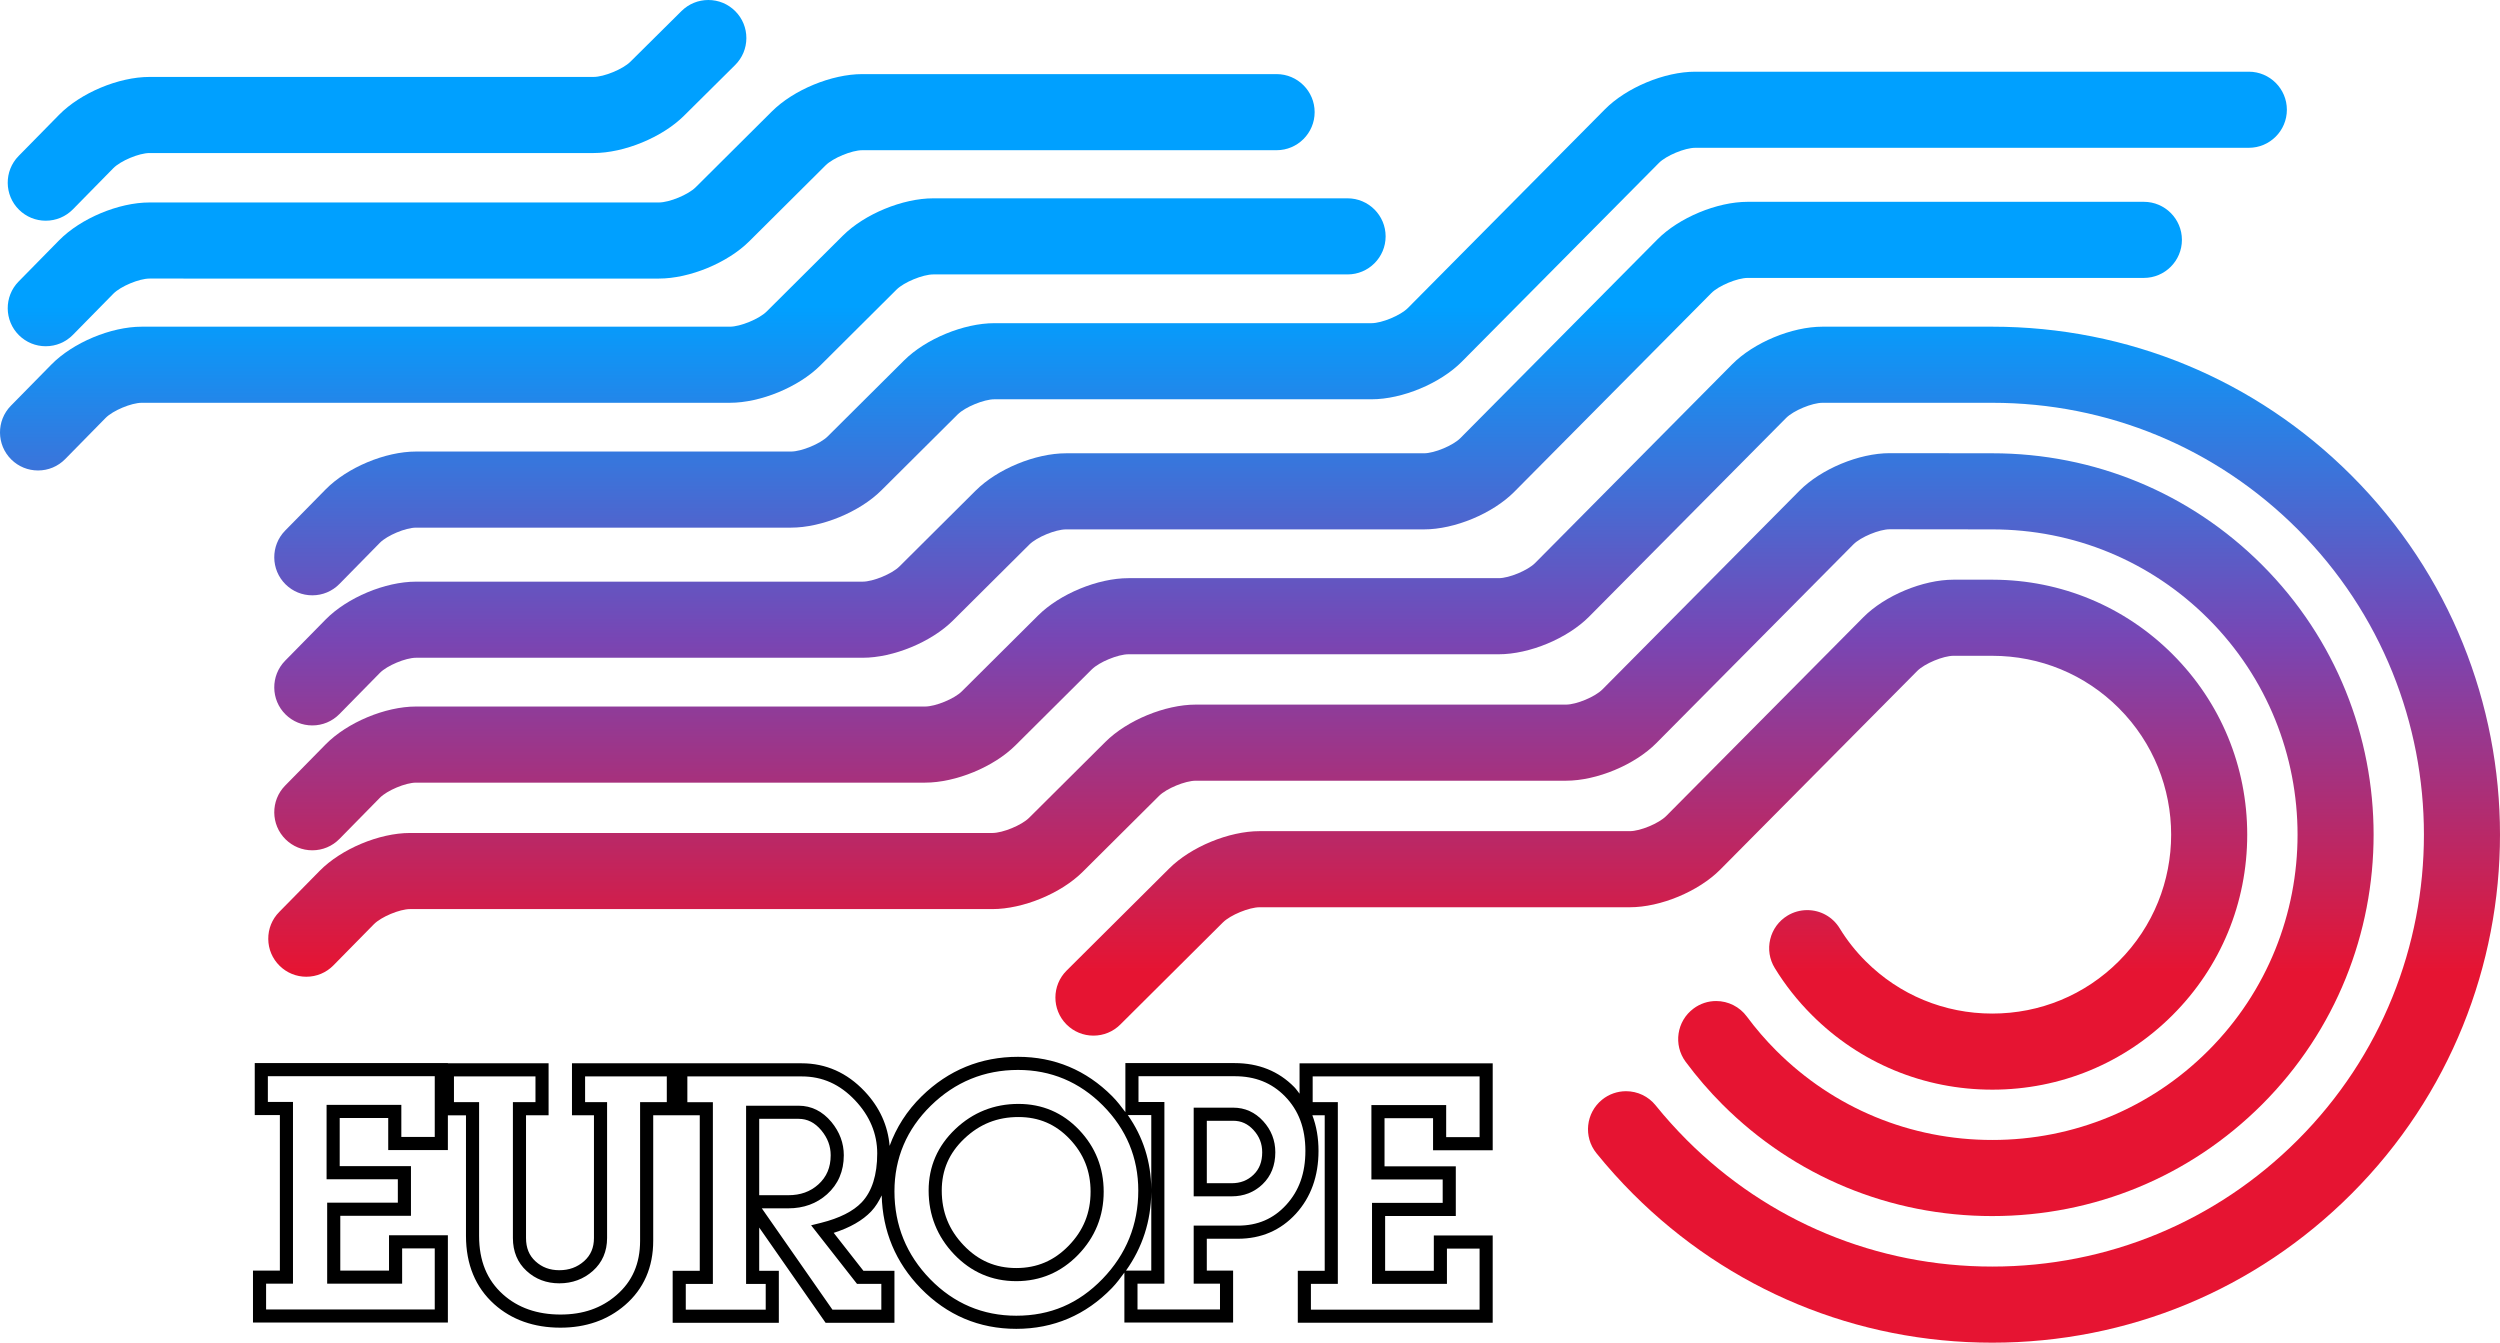 <?xml version="1.0" encoding="UTF-8" standalone="no"?>
<!-- Generator: Adobe Illustrator 16.0.0, SVG Export Plug-In . SVG Version: 6.00 Build 0)  -->

<svg
   xmlns:dc="http://purl.org/dc/elements/1.1/"
   xmlns:cc="http://creativecommons.org/ns#"
   xmlns:rdf="http://www.w3.org/1999/02/22-rdf-syntax-ns#"
   xmlns:svg="http://www.w3.org/2000/svg"
   xmlns="http://www.w3.org/2000/svg"
   xmlns:xlink="http://www.w3.org/1999/xlink"
   xmlns:sodipodi="http://sodipodi.sourceforge.net/DTD/sodipodi-0.dtd"
   xmlns:inkscape="http://www.inkscape.org/namespaces/inkscape"
   version="1.1"
   id="圖層_1"
   x="0px"
   y="0px"
   width="599.988px"
   height="322.237px"
   viewBox="0 0 599.988 322.237"
   enable-background="new 0 0 599.988 322.237"
   xml:space="preserve"
   inkscape:version="0.48.4 r9939"
   sodipodi:docname="TV5_Europe_1989.svg"><defs
     id="defs29"><linearGradient
       id="linearGradient3787"><stop
         style="stop-color:#e61432;stop-opacity:1;"
         offset="0"
         id="stop3789" /><stop
         id="stop3811"
         offset="0.5"
         style="stop-color:#7846b4;stop-opacity:1;" /><stop
         style="stop-color:#00a0ff;stop-opacity:1;"
         offset="1"
         id="stop3791" /></linearGradient><linearGradient
       inkscape:collect="always"
       xlink:href="#linearGradient3787"
       id="linearGradient3793"
       x1="319.992"
       y1="233.23"
       x2="319.992"
       y2="73.486"
       gradientUnits="userSpaceOnUse" /><linearGradient
       inkscape:collect="always"
       xlink:href="#linearGradient3787"
       id="linearGradient3795"
       x1="319.992"
       y1="233.23"
       x2="319.992"
       y2="73.486"
       gradientUnits="userSpaceOnUse" /><linearGradient
       inkscape:collect="always"
       xlink:href="#linearGradient3787"
       id="linearGradient3797"
       x1="319.992"
       y1="233.23"
       x2="319.992"
       y2="73.486"
       gradientUnits="userSpaceOnUse" /><linearGradient
       inkscape:collect="always"
       xlink:href="#linearGradient3787"
       id="linearGradient3799"
       x1="319.992"
       y1="233.23"
       x2="319.992"
       y2="73.486"
       gradientUnits="userSpaceOnUse" /><linearGradient
       inkscape:collect="always"
       xlink:href="#linearGradient3787"
       id="linearGradient3801"
       x1="319.992"
       y1="233.23"
       x2="319.992"
       y2="73.486"
       gradientUnits="userSpaceOnUse" /><linearGradient
       inkscape:collect="always"
       xlink:href="#linearGradient3787"
       id="linearGradient3803"
       x1="319.992"
       y1="233.23"
       x2="319.992"
       y2="73.486"
       gradientUnits="userSpaceOnUse" /><linearGradient
       inkscape:collect="always"
       xlink:href="#linearGradient3787"
       id="linearGradient3805"
       x1="319.992"
       y1="233.23"
       x2="319.992"
       y2="73.486"
       gradientUnits="userSpaceOnUse" /><linearGradient
       inkscape:collect="always"
       xlink:href="#linearGradient3787"
       id="linearGradient3807"
       x1="319.992"
       y1="233.23"
       x2="319.992"
       y2="73.486"
       gradientUnits="userSpaceOnUse" /></defs><sodipodi:namedview
     pagecolor="#ffffff"
     bordercolor="#666666"
     borderopacity="1"
     objecttolerance="10"
     gridtolerance="10"
     guidetolerance="10"
     inkscape:pageopacity="0"
     inkscape:pageshadow="2"
     inkscape:window-width="1366"
     inkscape:window-height="638"
     id="namedview27"
     showgrid="false"
     inkscape:zoom="0.51787101"
     inkscape:cx="622.22391"
     inkscape:cy="40.381293"
     inkscape:window-x="0"
     inkscape:window-y="25"
     inkscape:window-maximized="1"
     inkscape:current-layer="圖層_1" /><path
     inkscape:connector-curvature="0"
     id="path5"
     d="m 258.985,271.175 c -3.939,-4.145 -8.84,-6.241 -14.569,-6.241 -5.824,0 -10.919,2.029 -15.144,6.038 -4.249,4.035 -6.405,8.997 -6.405,14.759 0,5.892 2.057,11.039 6.109,15.295 4.077,4.274 9.099,6.445 14.922,6.445 5.784,0 10.786,-2.134 14.863,-6.341 4.059,-4.195 6.12,-9.279 6.12,-15.116 0.001,-5.731 -1.983,-10.725 -5.896,-14.839 z m -2.485,27.766 c -3.508,3.622 -7.631,5.382 -12.6,5.382 -5,0 -9.136,-1.79 -12.641,-5.474 -3.527,-3.702 -5.243,-7.988 -5.243,-13.118 0,-4.932 1.775,-9.015 5.421,-12.471 3.675,-3.487 7.918,-5.178 12.979,-5.178 4.901,0 8.92,1.721 12.287,5.257 3.385,3.562 5.031,7.706 5.031,12.675 -10e-4,5.062 -1.713,9.287 -5.234,12.927 z"
     style="fill:#000000;fill-opacity:1;stroke:none" /><path
     inkscape:connector-curvature="0"
     id="path7"
     d="m 295.969,265.832 h -9.49 v 21.283 h 9.111 c 2.92,0 5.42,-0.978 7.432,-2.915 2.022,-1.949 3.047,-4.524 3.047,-7.656 0,-2.847 -0.979,-5.361 -2.909,-7.472 -1.97,-2.153 -4.39,-3.24 -7.191,-3.24 z m 4.87,16.099 c -1.423,1.371 -3.139,2.035 -5.248,2.035 h -5.962 V 268.98 h 6.341 c 1.909,0 3.502,0.726 4.867,2.221 1.402,1.53 2.085,3.276 2.085,5.343 -0.001,2.276 -0.683,4.04 -2.083,5.387 z"
     style="stroke:none;fill:#000000;fill-opacity:1" /><path
     inkscape:connector-curvature="0"
     id="path9"
     d="m 311.886,262.486 c -0.424,-0.535 -0.792,-1.106 -1.278,-1.599 -3.745,-3.819 -8.561,-5.75 -14.31,-5.75 h -26.213 v 11.771 c -0.976,-1.305 -1.959,-2.608 -3.162,-3.819 -6.248,-6.272 -13.852,-9.458 -22.6,-9.458 -8.929,0 -16.712,3.186 -23.126,9.47 -3.604,3.531 -6.1,7.535 -7.693,11.9 -0.413,-4.828 -2.362,-9.236 -6.009,-13.1 -4.215,-4.457 -9.292,-6.715 -15.088,-6.715 h -29.233 -1.361 -24.543 v 12.479 h 5.276 v 29.457 c 0,2.312 -0.775,4.133 -2.364,5.547 -1.654,1.463 -3.601,2.176 -5.953,2.176 -2.285,0 -4.154,-0.701 -5.719,-2.139 -1.528,-1.397 -2.269,-3.223 -2.269,-5.584 v -29.457 h 5.417 v -12.479 h -24.171 v -0.049 h -46.35 v 12.479 h 6.03 v 37.315 h -6.454 v 12.478 h 46.775 V 296.457 H 93.362 v 8.475 H 81.668 V 291.785 H 98.629 V 279.866 H 81.526 v -11.548 h 11.645 v 7.687 h 14.316 v -8.339 h 4.345 V 296.6 c 0,6.844 2.285,12.366 6.789,16.407 4.173,3.732 9.52,5.628 15.891,5.628 6.119,0 11.331,-1.827 15.494,-5.425 4.486,-3.875 6.762,-9.07 6.762,-15.437 v -30.107 h 5.046 1.361 4.763 v 37.315 h -6.503 v 12.478 h 25.481 V 304.98 h -4.711 v -10.375 l 15.931,22.853 h 16.527 V 304.98 h -7.451 l -7.127,-9.102 c 3.914,-1.243 6.937,-2.977 9.012,-5.165 1.031,-1.089 1.821,-2.404 2.506,-3.825 0.225,8.572 3.328,16.093 9.378,22.306 6.294,6.45 14.003,9.722 22.917,9.722 8.945,0 16.675,-3.297 22.969,-9.804 1.135,-1.174 2.048,-2.44 2.98,-3.702 v 11.999 h 26.093 v -12.478 h -6.313 v -7.639 h 7.469 c 5.583,0 10.261,-2.017 13.907,-5.995 3.607,-3.954 5.434,-9.028 5.434,-15.086 0,-3.124 -0.495,-5.977 -1.476,-8.547 h 2.964 v 37.315 h -6.46 v 12.478 h 46.776 V 296.505 H 344.11 v 8.475 h -11.686 v -13.147 h 16.961 V 279.914 H 332.28 v -11.548 h 11.646 v 7.687 h 14.316 v -20.866 h -46.356 v 7.299 z m -207.548,10.367 h -8.019 v -7.685 H 78.378 v 17.845 h 17.101 v 5.62 h -16.96 v 19.445 H 96.51 v -8.474 h 7.828 v 14.655 H 63.861 v -6.182 h 6.454 v -43.611 h -6.03 v -6.182 h 40.053 v 14.569 z m 55.689,-8.339 h -6.408 v 33.258 c 0,5.487 -1.854,9.755 -5.672,13.051 -3.626,3.137 -8.02,4.66 -13.434,4.66 -5.575,0 -10.214,-1.622 -13.791,-4.826 -3.862,-3.462 -5.741,-8.063 -5.741,-14.059 v -32.084 h -6.033 v -6.18 h 19.563 v 6.18 h -5.418 v 32.607 c 0,3.247 1.107,5.909 3.287,7.902 2.14,1.973 4.782,2.971 7.851,2.971 3.111,0 5.814,-0.998 8.043,-2.971 2.27,-2.023 3.422,-4.687 3.422,-7.902 v -32.607 h -5.277 v -6.18 h 19.608 v 6.18 z m 116.275,20.885 c -0.062,-6.604 -1.965,-12.563 -5.633,-17.783 h 5.633 v 17.783 z m -69.491,3.15 c -2.045,2.157 -5.338,3.817 -9.79,4.932 l -2.356,0.584 11.017,14.063 h 5.833 v 6.181 H 199.779 L 182.83,289.994 h 6.369 c 3.665,0 6.789,-1.138 9.289,-3.377 2.669,-2.397 4.021,-5.553 4.021,-9.36 0,-2.907 -0.996,-5.589 -2.967,-7.981 -2.164,-2.595 -4.818,-3.91 -7.883,-3.91 h -12.601 v 42.764 h 4.71 v 6.181 h -19.185 v -6.181 h 6.504 v -43.614 h -6.125 v -6.18 h 27.446 c 4.966,0 9.154,1.877 12.801,5.732 3.529,3.733 5.319,8.02 5.319,12.736 0,5.183 -1.251,9.13 -3.717,11.745 z m -24.605,-1.704 v -18.332 h 9.453 c 2.118,0 3.904,0.909 5.461,2.772 1.51,1.827 2.241,3.783 2.241,5.971 0,2.922 -0.975,5.217 -2.98,7.019 -1.924,1.728 -4.277,2.57 -7.182,2.57 h -6.993 z m 82.399,20.079 c -5.759,5.952 -12.532,8.842 -20.706,8.842 -8.031,0 -14.984,-2.952 -20.66,-8.774 -5.691,-5.836 -8.575,-12.927 -8.575,-21.069 0,-7.97 2.939,-14.895 8.735,-20.571 5.809,-5.687 12.847,-8.573 20.924,-8.573 7.877,0 14.731,2.873 20.367,8.531 5.636,5.677 8.493,12.545 8.493,20.422 0.001,8.167 -2.886,15.3 -8.578,21.192 z m 11.697,-20.854 v 18.861 h -6.066 c 3.929,-5.523 6.002,-11.826 6.066,-18.861 z m 32.378,3.098 c -3.065,3.347 -6.854,4.977 -11.583,4.977 h -10.618 v 13.934 h 6.313 v 6.182 h -19.796 v -6.182 h 6.454 v -43.611 h -6.217 v -6.182 h 23.064 c 4.941,0 8.889,1.575 12.066,4.803 3.314,3.382 4.925,7.675 4.925,13.123 10e-4,5.319 -1.505,9.563 -4.608,12.956 z m 6.356,-30.834 h 40.06 v 14.569 h -8.021 v -7.688 H 329.13 v 17.847 h 17.108 v 5.621 h -16.96 v 19.445 h 17.98 v -8.473 h 7.836 v 14.653 h -40.481 v -6.181 h 6.46 v -43.614 h -6.038 v -6.179 z"
     style="fill:#000000;fill-opacity:1;stroke:none" /><path
     inkscape:connector-curvature="0"
     id="path11"
     d="m 478.131,291.851 c -24.482,0 -47.479,-9.512 -64.75,-26.781 -3.19,-3.192 -6.164,-6.643 -8.84,-10.256 -2.994,-4.047 -2.139,-9.776 1.907,-12.771 1.578,-1.176 3.457,-1.8 5.429,-1.8 2.888,0 5.634,1.388 7.347,3.712 2.151,2.899 4.532,5.661 7.072,8.2 13.82,13.82 32.229,21.432 51.835,21.432 19.605,0 38.015,-7.611 51.837,-21.432 28.579,-28.584 28.579,-75.09 -10e-4,-103.669 -13.826,-13.822 -32.235,-21.435 -51.836,-21.435 l -24.607,-0.028 c -2.49,0 -6.966,1.865 -8.718,3.628 l -47.277,47.676 c -5.19,5.237 -14.313,9.039 -21.691,9.039 h -88.863 c -2.508,0 -7.032,1.868 -8.802,3.635 l -18.317,18.22 c -5.204,5.188 -14.327,8.956 -21.69,8.956 H 98.401 c -2.479,0 -6.936,1.868 -8.672,3.635 l -9.708,9.871 c -1.73,1.76 -4.042,2.73 -6.51,2.73 -2.407,0 -4.68,-0.931 -6.401,-2.621 -1.74,-1.71 -2.708,-3.995 -2.729,-6.436 -0.021,-2.441 0.911,-4.743 2.622,-6.48 l 9.706,-9.868 c 5.182,-5.271 14.306,-9.096 21.694,-9.096 h 139.764 c 2.505,0 7.032,-1.869 8.807,-3.638 l 18.313,-18.217 c 5.204,-5.188 14.326,-8.954 21.689,-8.954 h 88.863 c 2.487,0 6.972,-1.869 8.725,-3.636 l 47.279,-47.678 c 5.191,-5.232 14.309,-9.03 21.68,-9.03 l 24.619,0.027 c 24.472,0.003 47.464,9.516 64.74,26.785 35.696,35.701 35.696,93.793 0.001,129.497 -17.273,17.271 -40.268,26.783 -64.752,26.783 z"
     style="stroke:none;fill:url(#linearGradient3807);fill-opacity:1" /><path
     inkscape:connector-curvature="0"
     id="path13"
     d="m 74.95,174.1 c -2.411,0 -4.685,-0.931 -6.403,-2.619 -3.588,-3.528 -3.639,-9.322 -0.114,-12.915 l 9.709,-9.877 c 5.18,-5.27 14.305,-9.094 21.698,-9.094 h 107.194 c 2.505,0 7.034,-1.868 8.809,-3.633 l 18.31,-18.218 c 5.206,-5.189 14.329,-8.956 21.691,-8.956 h 85.904 c 2.487,0 6.973,-1.869 8.727,-3.635 l 47.277,-47.678 c 5.193,-5.238 14.315,-9.04 21.691,-9.04 h 95.074 c 5.036,0 9.133,4.096 9.133,9.132 0,5.035 -4.097,9.132 -9.133,9.132 h -95.074 c -2.487,0 -6.973,1.869 -8.725,3.635 l -47.279,47.679 c -5.193,5.237 -14.316,9.039 -21.691,9.039 h -85.904 c -2.508,0 -7.033,1.868 -8.803,3.634 l -18.317,18.221 c -5.21,5.187 -14.333,8.952 -21.69,8.952 H 99.84 c -2.48,0 -6.936,1.867 -8.669,3.631 l -9.708,9.88 c -1.734,1.761 -4.046,2.73 -6.513,2.73 z"
     style="stroke:none;fill:url(#linearGradient3805);fill-opacity:1" /><path
     inkscape:connector-curvature="0"
     id="path15"
     d="m 74.95,142.874 c -2.41,0 -4.684,-0.929 -6.402,-2.617 -3.588,-3.53 -3.639,-9.324 -0.114,-12.916 l 9.709,-9.877 c 5.185,-5.27 14.309,-9.095 21.698,-9.095 h 90 c 2.507,0 7.033,-1.868 8.804,-3.634 L 216.96,86.513 c 5.212,-5.187 14.334,-8.951 21.69,-8.951 h 90.505 c 2.488,0 6.973,-1.869 8.725,-3.635 l 47.278,-47.679 c 5.189,-5.237 14.313,-9.039 21.691,-9.039 h 132.858 c 5.034,0 9.131,4.096 9.131,9.132 0,5.035 -4.097,9.131 -9.131,9.131 H 406.85 c -2.487,0 -6.972,1.869 -8.725,3.636 l -47.278,47.678 c -5.188,5.237 -14.312,9.04 -21.691,9.04 H 238.65 c -2.506,0 -7.034,1.868 -8.809,3.633 l -18.31,18.218 c -5.205,5.188 -14.328,8.955 -21.691,8.955 h -90 c -2.477,0 -6.935,1.87 -8.674,3.637 l -9.702,9.875 c -1.735,1.762 -4.048,2.73 -6.514,2.73 z"
     style="stroke:none;fill:url(#linearGradient3803);fill-opacity:1" /><path
     inkscape:connector-curvature="0"
     id="path17"
     d="m 9.126,112.91 c -2.41,0 -4.684,-0.93 -6.402,-2.619 -3.588,-3.528 -3.639,-9.321 -0.114,-12.915 l 9.709,-9.878 c 5.18,-5.27 14.305,-9.094 21.697,-9.094 H 175.17 c 2.507,0 7.038,-1.87 8.815,-3.637 l 18.297,-18.214 c 5.213,-5.189 14.338,-8.956 21.697,-8.956 h 99.432 c 5.035,0 9.132,4.096 9.132,9.132 0,5.036 -4.097,9.132 -9.132,9.132 H 223.98 c -2.508,0 -7.037,1.869 -8.81,3.635 l -18.302,18.219 c -5.216,5.188 -14.341,8.953 -21.697,8.953 H 34.017 c -2.479,0 -6.935,1.867 -8.669,3.632 l -9.707,9.88 c -1.736,1.762 -4.049,2.73 -6.515,2.73 z"
     style="stroke:none;fill:url(#linearGradient3801);fill-opacity:1" /><path
     inkscape:connector-curvature="0"
     id="path19"
     d="M 10.98,52.969 C 8.569,52.969 6.295,52.039 4.578,50.35 0.99,46.821 0.94,41.028 4.465,37.437 l 9.708,-9.878 c 5.181,-5.27 14.306,-9.095 21.698,-9.095 h 106.577 c 2.51,0 7.05,-1.871 8.833,-3.639 L 163.562,2.645 C 165.292,0.938 167.575,0 169.997,0 c 2.454,0 4.755,0.959 6.48,2.7 1.717,1.73 2.658,4.027 2.647,6.467 -0.011,2.438 -0.97,4.727 -2.701,6.445 l -12.282,12.183 c -5.221,5.177 -14.345,8.934 -21.693,8.934 H 35.871 c -2.479,0 -6.935,1.867 -8.669,3.632 l -9.707,9.88 C 15.76,52 13.447,52.969 10.98,52.969 z"
     style="stroke:none;fill:url(#linearGradient3799);fill-opacity:1" /><path
     inkscape:connector-curvature="0"
     id="path21"
     d="m 10.98,83.096 c -2.411,0 -4.685,-0.93 -6.402,-2.618 C 0.99,76.948 0.939,71.155 4.465,67.563 l 9.708,-9.878 c 5.181,-5.27 14.306,-9.094 21.698,-9.094 h 122.262 c 2.506,0 7.034,-1.868 8.809,-3.634 l 18.31,-18.217 c 5.205,-5.188 14.329,-8.955 21.691,-8.955 h 99.433 c 5.036,0 9.133,4.096 9.133,9.131 0,5.036 -4.097,9.132 -9.133,9.132 h -99.433 c -2.507,0 -7.032,1.869 -8.805,3.635 l -18.315,18.221 c -5.211,5.187 -14.334,8.951 -21.691,8.951 H 35.871 c -2.479,0 -6.935,1.867 -8.669,3.633 l -9.708,9.879 c -1.734,1.761 -4.047,2.729 -6.514,2.729 z"
     style="stroke:none;fill:url(#linearGradient3797);fill-opacity:1" /><path
     inkscape:connector-curvature="0"
     id="path23"
     d="m 478.131,261.513 c -16.374,0 -31.747,-6.36 -43.287,-17.908 -3.415,-3.407 -6.415,-7.205 -8.912,-11.285 -1.273,-2.079 -1.659,-4.532 -1.087,-6.905 0.572,-2.373 2.034,-4.381 4.117,-5.652 1.437,-0.877 3.081,-1.341 4.757,-1.341 3.211,0 6.126,1.635 7.799,4.374 1.737,2.845 3.834,5.499 6.23,7.888 8.105,8.105 18.895,12.567 30.383,12.567 11.488,0 22.275,-4.46 30.373,-12.559 16.749,-16.748 16.748,-43.999 0,-60.748 -8.098,-8.097 -18.887,-12.556 -30.379,-12.556 h -0.755 l -0.007,-0.004 h -8.507 c -2.486,0 -6.971,1.869 -8.724,3.636 l -47.278,47.673 c -5.2,5.24 -14.323,9.043 -21.692,9.043 h -88.859 c -2.506,0 -7.034,1.869 -8.808,3.637 l -24.634,24.514 c -1.722,1.714 -4.01,2.658 -6.442,2.658 -2.441,0 -4.74,-0.955 -6.471,-2.688 -3.553,-3.573 -3.539,-9.365 0.027,-12.916 l 24.633,-24.514 c 5.208,-5.189 14.332,-8.956 21.694,-8.956 h 88.859 c 2.485,0 6.971,-1.87 8.725,-3.639 l 47.278,-47.672 c 5.189,-5.237 14.313,-9.039 21.691,-9.039 l 9.531,0.003 c 16.273,0.07 31.547,6.424 43.029,17.907 11.546,11.544 17.905,26.917 17.905,43.287 0,16.37 -6.359,31.742 -17.905,43.288 -11.543,11.547 -26.916,17.907 -43.284,17.907 z"
     style="stroke:none;fill:url(#linearGradient3795);fill-opacity:1" /><path
     inkscape:connector-curvature="0"
     id="path25"
     d="m 478.125,322.237 c -32.561,0 -63.176,-12.683 -86.206,-35.712 -3.079,-3.079 -6.035,-6.365 -8.785,-9.768 -3.164,-3.919 -2.548,-9.68 1.371,-12.844 1.611,-1.307 3.647,-2.028 5.728,-2.028 2.782,0 5.377,1.241 7.117,3.406 2.289,2.837 4.808,5.638 7.484,8.322 19.577,19.576 45.606,30.358 73.291,30.358 27.694,0 53.726,-10.782 73.297,-30.36 40.413,-40.413 40.413,-106.171 0,-146.584 C 531.85,107.45 505.823,96.669 478.137,96.669 H 437.39 c -2.487,0 -6.973,1.869 -8.725,3.635 l -47.279,47.678 c -5.189,5.237 -14.313,9.039 -21.691,9.039 h -88.863 c -2.505,0 -7.034,1.868 -8.809,3.634 l -18.31,18.218 c -5.206,5.188 -14.329,8.956 -21.691,8.956 H 99.84 c -2.477,0 -6.936,1.868 -8.674,3.636 l -9.702,9.875 c -1.732,1.761 -4.045,2.729 -6.514,2.729 -2.409,0 -4.683,-0.932 -6.403,-2.622 -3.587,-3.523 -3.639,-9.314 -0.115,-12.91 l 9.71,-9.878 c 5.183,-5.27 14.308,-9.095 21.698,-9.095 h 122.181 c 2.507,0 7.033,-1.868 8.804,-3.634 l 18.315,-18.221 c 5.211,-5.187 14.334,-8.952 21.691,-8.952 h 88.863 c 2.487,0 6.972,-1.869 8.726,-3.636 l 47.277,-47.678 c 5.189,-5.237 14.313,-9.039 21.692,-9.039 h 40.735 c 32.575,0 63.188,12.681 86.212,35.708 47.533,47.534 47.533,124.878 0,172.412 -23.016,23.029 -53.633,35.713 -86.211,35.713 z"
     style="stroke:none;fill:url(#linearGradient3793);fill-opacity:1" /></svg>